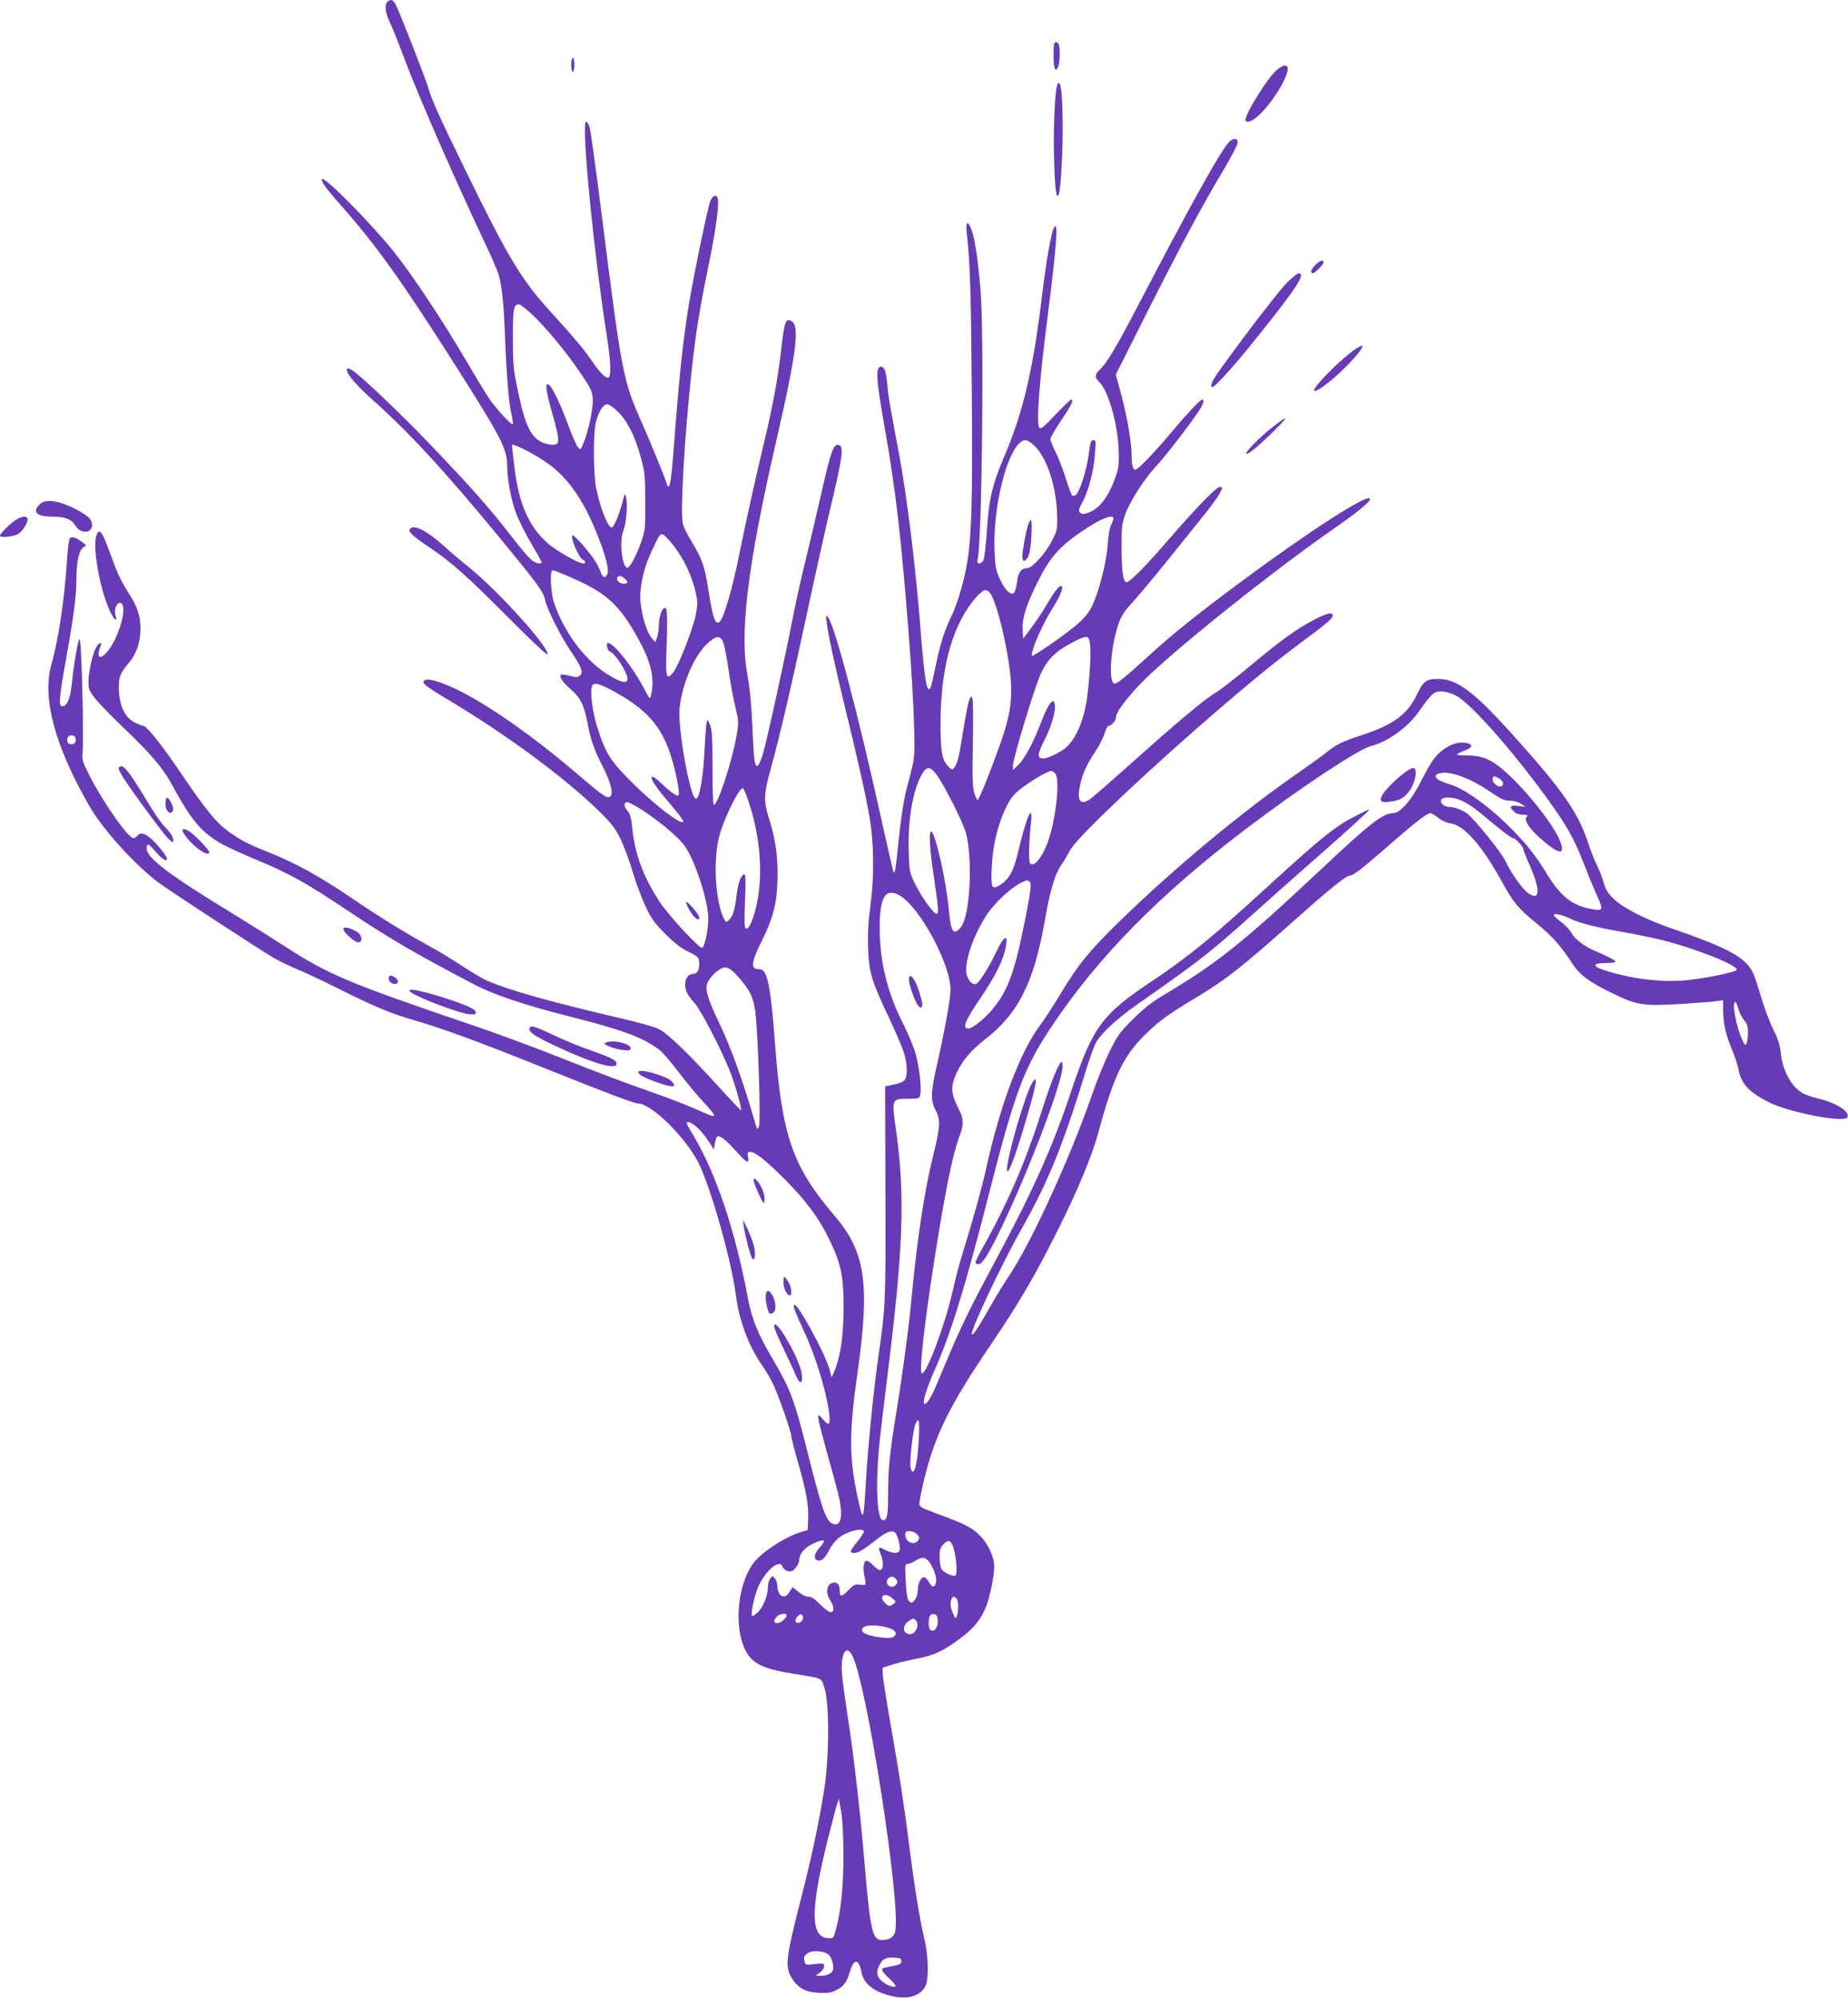 <?xml version="1.0" standalone="no"?>
<!DOCTYPE svg PUBLIC "-//W3C//DTD SVG 20010904//EN"
 "http://www.w3.org/TR/2001/REC-SVG-20010904/DTD/svg10.dtd">
<svg version="1.0" xmlns="http://www.w3.org/2000/svg"
 width="1184pt" height="1280pt" viewBox="0 0 1184 1280"
 preserveAspectRatio="xMidYMid meet">
<g transform="translate(0,1280) scale(0.1,-0.1)"
fill="#673ab7" stroke="none">
<path d="M2482 12788 c-20 -20 -14 -70 18 -136 16 -34 55 -131 86 -215 88
-236 316 -759 506 -1162 47 -99 93 -202 101 -230 22 -66 34 -184 42 -385 9
-244 24 -437 41 -509 8 -35 12 -66 10 -69 -9 -9 -112 104 -158 173 -25 39 -85
138 -133 220 -153 262 -353 564 -474 715 -154 191 -450 489 -459 462 -5 -15
27 -60 115 -159 231 -261 391 -484 740 -1033 301 -474 333 -537 333 -653 0
-83 27 -220 60 -305 17 -42 59 -126 95 -187 36 -60 65 -113 65 -117 0 -17 -40
-7 -67 16 -16 14 -67 73 -113 133 -157 202 -259 318 -546 618 -177 185 -439
434 -489 464 -13 8 -27 12 -30 9 -17 -17 43 -92 146 -185 246 -219 472 -463
826 -893 252 -307 283 -348 295 -403 13 -60 97 -228 163 -326 71 -104 83 -137
62 -158 -13 -13 -22 -14 -67 -3 -28 7 -53 10 -56 7 -13 -13 11 -48 60 -91 64
-54 89 -103 110 -217 21 -111 42 -173 100 -284 52 -103 69 -181 42 -191 -21
-8 -44 8 -205 145 -319 274 -648 497 -843 574 -80 31 -119 39 -137 28 -24 -15
-1 -34 148 -123 376 -224 757 -506 972 -718 81 -80 102 -108 137 -180 22 -47
57 -141 77 -210 20 -69 57 -167 82 -219 37 -78 59 -109 127 -176 54 -54 101
-91 141 -110 70 -34 75 -39 75 -85 0 -39 -14 -60 -41 -60 -28 0 -49 -29 -49
-66 0 -43 12 -66 63 -124 41 -48 170 -297 226 -439 32 -82 76 -239 69 -246 -1
-1 -68 69 -148 157 -193 213 -325 339 -381 366 -25 12 -133 43 -239 67 -454
106 -721 181 -864 244 -27 12 -99 55 -160 95 -61 41 -163 102 -226 136 -135
74 -311 183 -462 286 -215 147 -371 233 -548 304 -134 53 -182 79 -257 133
-80 59 -145 139 -303 372 -126 186 -221 305 -243 305 -6 0 -29 9 -52 20 -61
30 -97 100 -103 200 -5 85 6 115 64 184 48 56 74 132 74 216 0 87 -20 145 -81
238 -26 40 -61 108 -77 150 -16 42 -41 109 -56 149 -34 89 -51 107 -67 67 -28
-72 18 -340 82 -481 30 -67 54 -87 38 -31 -10 35 12 83 34 75 47 -15 -8 -218
-83 -309 -51 -62 -75 -43 -45 35 12 28 -13 19 -29 -11 -23 -44 -48 -152 -49
-213 -1 -51 2 -61 40 -111 23 -30 107 -117 188 -194 165 -157 247 -253 301
-351 125 -231 189 -310 311 -382 38 -23 145 -72 237 -110 207 -86 314 -145
576 -320 270 -181 420 -269 815 -477 125 -66 333 -136 624 -209 332 -84 468
-135 569 -214 18 -14 72 -77 120 -140 47 -62 119 -149 160 -193 41 -43 72 -82
68 -85 -7 -8 -17 -4 -153 56 -51 22 -179 70 -285 107 -106 36 -338 124 -516
195 -177 71 -449 172 -605 224 -788 268 -914 321 -1197 505 -91 58 -238 151
-328 206 -402 244 -552 357 -552 417 0 39 12 34 60 -23 38 -45 70 -64 70 -42
0 16 -56 86 -98 125 -45 40 -72 46 -92 22 -7 -8 -18 -15 -25 -15 -34 0 -192
226 -281 400 -43 83 -49 101 -45 145 9 124 -7 737 -19 730 -11 -7 -37 -159
-49 -280 -10 -101 -31 -150 -62 -150 -25 0 -21 50 25 307 49 272 66 407 66
516 0 99 16 174 41 193 l21 16 -27 21 c-35 27 -64 37 -77 24 -6 -6 -15 -73
-19 -149 -16 -245 -55 -503 -99 -658 -62 -215 21 -524 243 -910 87 -152 305
-391 453 -497 98 -70 634 -420 729 -476 39 -22 105 -54 147 -71 42 -17 158
-71 256 -120 235 -118 342 -163 487 -205 199 -58 409 -135 865 -318 379 -152
554 -218 577 -218 86 0 305 -215 389 -382 78 -156 209 -619 239 -847 21 -165
84 -331 171 -453 18 -26 47 -75 64 -109 33 -65 120 -312 120 -342 0 -9 20 -86
44 -170 51 -177 69 -277 64 -366 l-3 -64 -40 -12 c-108 -32 -264 -136 -314
-208 -97 -142 -119 -403 -46 -548 45 -89 111 -121 315 -154 188 -30 171 -22
194 -95 30 -97 29 -437 -2 -637 -36 -227 -78 -428 -159 -743 -86 -338 -93
-399 -54 -467 39 -68 90 -97 176 -101 58 -3 80 0 113 17 49 25 67 49 88 120
25 84 57 82 73 -4 13 -68 68 -117 164 -146 118 -36 210 -15 247 57 22 44 18
199 -8 304 -25 98 -62 324 -92 560 -34 272 -67 489 -121 795 -28 160 -52 310
-53 335 l-1 45 70 22 c39 12 108 28 154 37 100 18 166 48 271 127 90 66 139
128 170 211 25 68 50 194 50 249 0 62 -37 144 -88 197 -52 54 -102 79 -274
142 -104 38 -118 46 -118 66 0 12 13 78 29 146 70 294 164 483 436 883 172
253 277 433 418 715 132 263 221 478 263 630 99 368 165 503 316 646 84 80
140 120 314 224 191 115 297 199 637 502 209 187 323 278 345 278 23 0 79 44
254 197 171 149 241 203 263 203 7 0 29 -13 49 -29 22 -18 55 -33 82 -37 85
-12 202 -146 324 -368 78 -142 104 -173 229 -276 96 -78 151 -140 224 -252 47
-74 115 -124 260 -193 158 -77 196 -82 444 -67 109 7 213 15 231 19 l32 5 0
-59 c0 -87 17 -165 55 -252 18 -42 38 -103 44 -135 17 -90 66 -143 196 -209
127 -64 478 -132 500 -97 22 35 -66 93 -185 121 -30 7 -71 21 -91 30 -76 37
-135 140 -149 257 -6 58 -18 96 -49 157 -22 44 -57 136 -77 205 -20 69 -44
141 -54 160 -51 99 -157 156 -535 287 -151 52 -296 126 -353 181 -40 37 -53
59 -67 106 -9 33 -29 85 -45 115 -15 31 -40 94 -55 141 -62 189 -158 329 -454
660 -274 307 -381 389 -506 390 -78 0 -95 -13 -139 -104 -60 -125 -150 -190
-351 -256 -121 -39 -166 -61 -225 -110 -25 -20 -106 -78 -180 -130 -359 -248
-798 -613 -1149 -955 -189 -184 -264 -276 -370 -453 -45 -75 -107 -171 -138
-212 -127 -171 -254 -507 -343 -910 -32 -141 -84 -330 -154 -555 -19 -60 -48
-171 -64 -245 -48 -210 -164 -520 -195 -520 -20 0 14 312 79 725 68 434 117
676 159 788 33 89 32 114 -10 197 -42 84 -44 128 -10 207 37 83 95 153 184
222 215 166 315 363 385 763 35 195 63 292 103 352 20 28 44 70 55 92 56 120
1038 1008 1457 1317 182 135 226 171 229 190 6 29 -38 20 -128 -29 -112 -60
-207 -129 -409 -298 -91 -76 -189 -151 -217 -167 -62 -35 -260 -202 -558 -469
-120 -107 -230 -203 -244 -212 -61 -40 -84 -7 -62 91 16 75 41 129 96 213 26
38 53 92 61 119 8 27 20 49 27 49 18 0 46 33 46 54 0 34 75 133 179 237 207
206 835 707 1220 974 157 109 240 178 228 191 -25 26 -396 -214 -847 -549
-271 -202 -422 -323 -580 -468 -137 -125 -191 -169 -208 -169 -44 0 -26 249
30 399 14 37 41 76 82 120 34 36 134 156 223 266 88 110 195 243 237 295 67
82 116 156 116 175 0 3 -7 5 -15 5 -22 0 -153 -136 -325 -334 -140 -164 -251
-276 -271 -276 -23 0 -32 62 -33 210 -1 136 2 163 22 221 27 80 124 231 196
308 52 55 212 260 274 353 31 45 41 78 24 78 -12 0 -98 -92 -197 -210 -107
-128 -215 -240 -231 -240 -15 0 -24 33 -24 95 0 80 -27 239 -65 382 l-36 133
200 398 c219 434 361 699 495 921 47 80 86 155 86 168 0 30 -30 31 -57 1 -58
-64 -244 -398 -588 -1058 -135 -258 -195 -359 -239 -399 -32 -30 -33 -51 -2
-80 56 -53 115 -258 123 -426 4 -100 2 -117 -21 -184 -44 -125 -102 -201 -173
-226 -32 -11 -40 -11 -52 0 -13 12 -10 23 18 75 38 74 69 194 77 308 6 72 5
82 -9 82 -18 0 -19 -3 -36 -119 -13 -84 -53 -207 -75 -229 -8 -8 -19 -11 -25
-8 -6 4 -25 53 -42 109 -17 56 -47 132 -65 169 -19 37 -34 75 -34 85 0 10 32
64 70 121 64 94 82 132 63 132 -5 0 -50 -44 -101 -97 -76 -81 -94 -95 -103
-83 -20 28 -1 289 51 695 57 449 71 622 47 592 -20 -24 -51 -196 -82 -452 -57
-469 -120 -738 -242 -1023 -77 -181 -98 -274 -111 -488 -6 -83 -15 -161 -21
-173 -16 -29 -45 -28 -38 2 29 114 43 1448 19 1732 -17 197 -37 333 -58 384
-24 62 -38 52 -30 -21 21 -187 27 -365 32 -988 7 -740 -1 -986 -36 -1163 -23
-115 -62 -240 -95 -307 -41 -81 -75 -190 -100 -317 -14 -69 -29 -132 -34 -141
-23 -41 -39 60 -66 413 -29 366 -86 828 -135 1087 -58 306 -69 370 -75 443 -8
87 -18 115 -40 115 -37 0 -33 -74 25 -400 70 -399 104 -690 155 -1350 14 -179
28 -419 31 -535 7 -219 6 -222 -41 -395 -24 -86 -43 -212 -60 -380 -15 -151
-21 -187 -30 -179 -2 3 -38 157 -79 344 -150 676 -296 1232 -341 1290 -13 18
-14 16 -9 -30 10 -80 51 -272 115 -535 85 -347 134 -565 160 -715 29 -167 31
-384 5 -574 -13 -94 -17 -172 -14 -265 5 -157 21 -208 133 -445 40 -86 83
-184 94 -218 26 -79 28 -164 4 -186 -16 -14 -30 -19 -100 -33 l-22 -4 2 -678
c2 -704 1 -731 -43 -1038 -31 -210 -68 -583 -81 -799 -16 -277 -18 -284 -52
-129 -58 265 -58 422 -1 823 78 556 48 761 -148 990 -273 321 -338 511 -383
1111 -28 369 -49 470 -99 470 -60 0 -56 40 19 190 75 151 97 251 97 430 -1
125 -17 225 -56 350 -34 107 -33 152 10 306 61 222 129 513 229 979 53 248
119 545 146 660 93 390 100 445 54 445 -26 0 -46 -60 -100 -299 -30 -130 -76
-329 -104 -442 -28 -113 -64 -277 -81 -365 -52 -267 -170 -805 -193 -878 -12
-38 -27 -71 -33 -73 -19 -6 -25 38 -34 261 -6 136 -17 247 -30 314 -53 272 -1
703 179 1487 143 622 160 779 88 793 -25 5 -33 -25 -52 -189 -21 -182 -55
-368 -106 -579 -48 -198 -129 -562 -159 -715 -50 -254 -111 -455 -138 -455
-25 0 -36 39 -67 232 -19 125 -40 183 -103 287 -29 46 -55 100 -58 119 -16 82
13 570 57 972 26 243 50 394 110 685 47 229 69 395 56 429 -9 22 -33 10 -46
-22 -16 -39 -107 -479 -136 -655 -41 -250 -63 -463 -100 -951 -15 -196 -26
-253 -41 -211 -22 66 -104 265 -159 390 -124 280 -130 310 -260 1340 -36 286
-71 537 -77 558 -12 39 -27 49 -29 20 -12 -143 62 -862 137 -1343 29 -185 32
-280 9 -280 -20 0 -56 38 -106 112 -51 74 -109 143 -259 308 -188 205 -270
342 -541 895 -173 354 -221 460 -243 536 -17 60 -185 490 -211 540 -16 31 -33
37 -53 17z m924 -2000 c90 -84 218 -238 311 -375 70 -103 77 -118 81 -170 3
-60 -28 -207 -62 -288 -17 -40 -18 -40 -34 -19 -10 11 -39 79 -65 150 -49 133
-104 245 -125 252 -21 7 -13 -49 28 -193 43 -149 47 -188 17 -193 -36 -7 -88
9 -121 38 -49 43 -81 127 -117 301 -30 140 -33 171 -33 340 -1 190 4 219 40
219 7 0 43 -28 80 -62z m555 -628 c61 -61 109 -158 146 -295 24 -90 27 -117
27 -280 1 -172 0 -183 -27 -260 -34 -95 -74 -168 -90 -162 -34 11 -49 175 -23
238 18 44 28 164 18 209 -8 34 -8 34 -26 -35 -21 -79 -54 -155 -67 -155 -24 0
-75 129 -100 255 -18 90 -19 352 -1 421 18 68 47 114 72 114 12 0 43 -22 71
-50z m2674 -224 c77 -80 135 -264 138 -441 2 -86 0 -95 -33 -160 -38 -76 -127
-175 -157 -175 -40 0 -60 -27 -67 -89 -4 -32 -13 -64 -20 -70 -21 -18 -59 20
-91 91 -25 55 -29 78 -33 181 -12 314 99 707 199 707 13 0 39 -17 64 -44z
m-3143 -93 c135 -89 240 -233 329 -454 61 -151 84 -241 69 -270 -15 -27 -30
-20 -44 22 -7 19 -26 55 -43 80 -38 54 -122 149 -133 149 -23 0 38 -146 65
-157 19 -7 19 -23 1 -23 -30 0 -174 82 -228 130 -120 107 -184 252 -212 485
-9 72 -16 136 -16 143 0 15 121 -44 212 -105z m3641 -359 c3 -4 -2 -23 -12
-43 -12 -23 -20 -69 -24 -131 -7 -106 -52 -287 -96 -384 -20 -44 -45 -77 -90
-118 -68 -62 -301 -224 -301 -210 0 46 69 203 134 305 42 65 68 126 60 139
-10 16 -43 -22 -95 -112 -28 -47 -74 -116 -102 -153 l-52 -69 -3 57 c-4 71 21
153 89 292 82 168 143 239 294 341 112 75 179 104 198 86z m-2739 -305 c25
-48 52 -122 61 -165 16 -70 16 -83 3 -153 -19 -92 -108 -321 -144 -368 -41
-54 -50 -33 -45 110 9 242 7 302 -9 302 -19 0 -39 -57 -39 -117 -1 -26 -6 -59
-12 -75 l-11 -28 -23 28 c-30 34 -63 139 -71 226 -9 91 17 213 67 321 68 145
60 140 124 69 31 -34 75 -101 99 -150z m-713 -89 c187 -83 272 -155 369 -315
117 -195 149 -306 121 -430 -6 -29 -8 -27 -51 55 -69 130 -188 280 -224 280
-16 0 -4 -49 12 -55 33 -10 112 -134 112 -175 0 -31 -36 -25 -109 18 -154 89
-294 272 -362 471 -18 52 -27 190 -13 204 7 7 13 5 145 -53z m321 3 c25 -22
23 -33 -6 -33 -26 0 -51 24 -41 40 9 15 26 12 47 -7z m2343 -95 c47 -68 122
-393 132 -571 7 -133 -9 -225 -68 -392 -62 -175 -136 -360 -145 -360 -5 0 -14
20 -22 45 -11 35 -13 102 -9 315 3 149 2 279 -3 290 -7 18 -9 18 -20 -10 -7
-16 -23 -100 -37 -185 -28 -178 -37 -218 -57 -245 -14 -19 -15 -19 -35 -1 -46
41 -56 97 -55 296 2 361 84 637 237 803 40 43 59 46 82 15z m-1709 -320 c7
-21 22 -101 33 -178 11 -78 30 -182 43 -232 21 -89 22 -93 6 -187 -29 -166
-126 -457 -146 -437 -4 4 -7 112 -7 239 0 191 -3 239 -16 272 -16 38 -17 39
-22 15 -3 -14 -8 -84 -12 -156 -8 -191 -34 -339 -58 -331 -37 12 -116 455
-103 580 16 154 92 332 175 411 62 57 88 58 107 4z m2349 -15 c7 -69 -10 -297
-30 -392 -25 -121 -71 -214 -129 -264 -35 -29 -114 -67 -141 -67 -42 0 -40 26
9 123 47 92 75 198 62 232 -6 17 -7 17 -26 0 -11 -10 -36 -61 -56 -114 -51
-134 -108 -242 -149 -281 l-35 -34 0 29 c0 46 139 503 179 590 44 93 95 143
204 200 96 49 104 48 112 -22z m-3068 -284 c220 -117 320 -227 382 -424 32
-98 59 -241 48 -251 -9 -9 -48 18 -109 76 -92 87 -82 33 14 -81 95 -112 131
-159 125 -165 -20 -20 -220 139 -362 287 -106 110 -134 156 -182 299 -35 103
-55 245 -40 284 10 25 40 19 124 -25z m5410 -35 c89 -44 353 -340 580 -652
128 -176 180 -267 239 -422 29 -74 68 -170 88 -213 41 -91 38 -96 -50 -79
-122 25 -193 86 -294 256 -128 215 -436 491 -602 541 -89 26 -116 57 -63 71
66 16 194 -31 323 -119 68 -47 90 -57 125 -57 25 0 54 -8 72 -20 l30 -20 -47
6 c-53 7 -61 -3 -28 -36 13 -13 33 -20 56 -20 31 0 35 -2 24 -15 -16 -20 15
-70 83 -131 121 -109 168 -119 134 -27 -40 108 -235 352 -375 468 -77 64 -134
85 -230 85 -71 0 -73 6 -10 30 48 18 58 35 26 46 -66 21 -148 -13 -213 -88
-20 -24 -59 -90 -87 -147 -60 -122 -136 -211 -181 -211 -66 0 -147 -63 -462
-359 -498 -468 -669 -605 -1017 -811 -65 -38 -122 -84 -189 -150 -87 -86 -100
-106 -151 -210 -31 -63 -80 -182 -108 -265 -142 -410 -391 -955 -534 -1168
-36 -54 -95 -150 -131 -215 -70 -123 -101 -170 -108 -162 -15 15 188 446 318
676 173 306 267 538 420 1039 20 66 47 138 60 160 33 57 133 149 255 235 288
202 354 250 463 337 65 52 191 161 280 242 89 80 236 211 327 291 171 149 353
312 405 363 29 28 28 28 -50 -11 -149 -74 -221 -132 -610 -487 -324 -297 -489
-431 -705 -575 -332 -221 -387 -295 -530 -721 -122 -365 -246 -638 -510 -1129
-136 -252 -209 -405 -300 -624 -72 -176 -93 -217 -116 -237 -34 -28 -9 71 54
212 104 234 199 543 347 1125 165 650 226 813 402 1076 297 446 690 845 1243
1265 352 267 724 513 804 533 107 26 238 121 312 228 76 109 92 122 139 122
24 0 62 -11 92 -26z m-8842 -284 c0 -18 -6 -26 -23 -28 -13 -2 -25 3 -28 12
-10 26 4 48 28 44 17 -2 23 -10 23 -28z m5527 -240 c46 -68 152 -278 173 -345
25 -75 35 -234 25 -375 -10 -138 -29 -214 -60 -248 -43 -46 -58 -21 -71 119
-16 186 -90 509 -114 501 -15 -4 -7 -129 21 -309 29 -194 30 -228 9 -216 -27
16 -97 116 -134 193 -35 74 -36 77 -39 220 -5 202 29 389 90 488 29 47 55 40
100 -28z m749 24 c33 -40 3 -302 -50 -446 -38 -99 -90 -159 -112 -128 -10 15
-7 138 7 263 4 35 3 57 -3 57 -13 0 -44 -98 -80 -249 -29 -125 -60 -178 -122
-215 -47 -27 -53 -13 -47 119 5 135 41 280 93 385 32 63 49 83 106 126 68 51
161 104 183 104 6 0 18 -7 25 -16z m2869 -64 c0 -26 -31 -26 -55 0 -9 10 -15
26 -11 35 5 14 8 14 36 0 18 -9 30 -23 30 -35z m-4837 -107 c93 -269 102 -564
26 -769 -13 -34 -26 -54 -36 -54 -14 0 -15 19 -10 176 6 139 4 175 -5 172 -22
-7 -40 -58 -49 -136 -10 -91 -24 -134 -49 -157 -18 -16 -19 -15 -33 12 -54
105 -69 377 -28 528 30 113 125 305 150 305 4 0 20 -35 34 -77z m4583 -8 c27
-14 74 -45 104 -70 152 -127 202 -165 215 -165 14 0 65 -55 65 -71 0 -6 20
-57 45 -113 50 -115 60 -186 26 -186 -10 0 -30 9 -45 21 -37 29 -111 136 -140
201 -24 53 -196 267 -247 306 -28 22 -83 42 -114 42 -31 0 -59 24 -52 44 10
25 84 21 143 -9z m-5260 -56 c109 -72 218 -162 264 -220 62 -78 146 -320 157
-452 6 -63 -16 -187 -37 -210 -12 -13 -217 207 -276 298 -103 159 -156 301
-173 468 -7 68 -14 93 -30 111 -26 28 -27 56 -2 56 10 0 54 -23 97 -51z m2484
-463 c9 -12 3 -60 -30 -228 -69 -348 -112 -467 -214 -588 -52 -61 -126 -120
-152 -120 -42 0 -22 49 81 200 90 133 140 232 157 312 21 102 -9 87 -64 -31
-39 -84 -105 -188 -124 -195 -28 -11 -64 38 -64 86 0 95 58 247 139 367 46 67
140 155 202 189 50 26 53 26 69 8z m-842 -80 c129 -67 332 -439 332 -608 0
-55 -38 -265 -84 -468 -44 -189 -45 -242 -10 -307 31 -59 29 -102 -21 -303
-54 -221 -100 -527 -135 -900 -18 -192 -57 -483 -95 -715 -45 -277 -55 -376
-55 -543 0 -133 -6 -162 -33 -162 -39 0 -49 233 -22 498 9 81 31 271 50 422
103 824 115 1159 55 1585 -28 194 -27 195 75 195 72 0 75 1 81 26 9 37 -4 162
-27 252 -10 42 -46 129 -78 193 -104 203 -154 401 -155 619 -1 199 34 261 122
216z m4312 -156 c50 -24 174 -56 320 -80 69 -12 181 -35 250 -51 215 -53 497
-164 487 -193 -5 -14 -184 -52 -317 -66 -148 -16 -338 5 -507 56 -109 32 -109
54 -2 54 27 0 49 4 49 9 0 8 -54 37 -130 68 -69 29 -131 76 -150 113 -11 21
-42 54 -70 74 -28 20 -48 41 -45 45 6 11 65 -4 115 -29z m-5326 -385 c63 -74
82 -114 95 -206 17 -123 36 -699 24 -734 -10 -29 -11 -28 -32 45 -67 232 -146
453 -215 598 -83 175 -100 230 -85 271 13 32 45 68 83 92 39 23 64 11 130 -66z
m6394 -189 c6 -24 23 -57 37 -74 20 -23 25 -40 24 -78 0 -27 -4 -58 -9 -69 -7
-17 -11 -14 -29 26 -39 88 -67 239 -43 239 4 0 13 -20 20 -44z m-6673 -758
c20 -17 53 -57 73 -87 l36 -56 6 38 c4 20 9 40 13 43 14 14 52 -13 113 -81 80
-89 95 -97 87 -49 -5 29 -3 34 14 34 31 0 98 -53 219 -174 135 -135 220 -249
284 -381 79 -161 95 -237 95 -445 -1 -182 -20 -313 -60 -407 l-17 -38 -14 53
c-24 92 -198 412 -223 412 -14 0 1 -43 56 -160 72 -151 142 -373 163 -518 13
-92 4 -105 -37 -56 -45 53 -43 38 18 -185 83 -300 89 -323 95 -378 11 -87 -11
-127 -57 -103 -39 21 -68 107 -160 475 -77 307 -107 388 -209 561 -108 184
-142 267 -170 415 -81 431 -204 796 -354 1045 -20 32 -36 62 -36 67 0 17 32 5
65 -25z m1422 -1995 c-7 -166 -35 -261 -53 -187 -7 29 11 209 27 267 5 20 15
37 21 37 8 0 9 -35 5 -117z m-352 -593 c3 -5 -15 -34 -40 -65 -51 -63 -55 -75
-21 -75 25 0 62 23 146 89 58 46 94 59 114 42 17 -15 38 -94 30 -115 -8 -22
-47 -20 -94 4 -45 23 -46 22 -24 -37 17 -45 13 -93 -9 -93 -7 0 -26 14 -42 30
-16 17 -35 30 -42 30 -19 0 -26 -43 -15 -97 6 -26 9 -51 6 -55 -2 -3 -19 -4
-37 -1 -29 4 -38 0 -72 -36 -41 -43 -55 -44 -55 -6 0 38 -11 55 -34 55 -48 0
-62 -61 -26 -115 25 -38 26 -75 2 -75 -10 0 -40 23 -67 50 -35 36 -57 50 -77
50 -16 0 -41 12 -63 31 -20 18 -37 30 -38 28 -2 -2 -11 -16 -20 -31 -32 -51
-77 -24 -77 46 0 12 -7 31 -15 42 -15 19 -15 19 -30 0 -8 -11 -15 -34 -15 -51
0 -57 -28 -129 -64 -164 -18 -18 -36 -29 -38 -24 -11 18 22 155 48 204 56 104
133 160 149 109 3 -11 18 -23 32 -26 21 -6 31 -1 50 20 13 15 23 36 23 47 0
39 30 79 80 104 48 24 80 32 80 19 0 -4 -13 -22 -30 -41 -33 -37 -39 -70 -14
-80 24 -9 46 8 72 58 29 54 58 86 97 106 58 31 119 41 130 23z m341 -21 c14
-15 16 -24 8 -37 -25 -38 -84 -14 -84 35 0 19 5 23 28 23 16 0 37 -9 48 -21z
m232 -85 c19 -55 27 -169 14 -178 -16 -10 -79 19 -91 42 -6 12 -11 46 -11 77
0 46 4 60 25 81 32 32 47 27 63 -22z m-135 -124 c18 -36 27 -67 25 -90 -4 -44
-25 -46 -48 -5 -9 17 -23 30 -31 30 -19 0 -39 -43 -39 -86 0 -21 -8 -47 -19
-60 -18 -22 -21 -23 -36 -8 -12 12 -18 43 -22 127 -6 105 -5 112 13 112 10 0
33 9 49 20 49 33 76 23 108 -40z m-229 -82 c8 -14 7 -21 -6 -34 -30 -30 -75 9
-48 42 16 18 39 15 54 -8z m-25 -120 c23 -20 23 -22 5 -35 -24 -17 -30 -17
-54 7 -45 45 2 72 49 28z m409 0 c14 -14 15 -83 2 -113 -7 -18 -10 -16 -24 17
-17 40 -20 66 -10 92 7 19 16 20 32 4z m-1088 -108 c0 -17 -39 -50 -60 -50
-24 0 -26 17 -3 42 17 19 63 25 63 8z m105 -15 c0 -23 -31 -43 -45 -29 -7 7
-5 17 6 32 18 26 39 24 39 -3z m863 -15 c3 -42 -18 -76 -42 -67 -10 4 -16 18
-16 41 0 50 9 68 34 64 16 -2 22 -11 24 -38z m-140 -2 c26 -26 0 -88 -38 -88
-44 0 -52 49 -14 79 31 24 36 25 52 9z m-161 -53 c37 -16 43 -39 13 -55 -22
-12 -131 2 -175 22 -31 14 -29 39 5 50 33 9 115 1 157 -17z m-243 -180 c93
-196 307 -1574 272 -1757 -7 -39 -36 -58 -86 -58 -60 0 -74 58 -110 480 -26
313 -64 648 -96 865 -49 328 -55 380 -50 433 8 86 39 103 70 37z m-60 -1270
c0 -204 -17 -368 -50 -483 -15 -53 -15 -53 -51 -50 -111 9 -111 181 -2 623 28
110 55 216 62 235 l11 35 15 -80 c9 -53 14 -148 15 -280z m-92 -642 c11 -11
22 -38 25 -60 4 -34 2 -43 -18 -57 -13 -9 -39 -16 -59 -16 l-35 1 28 20 c15
11 27 30 27 41 0 19 -4 20 -60 14 -59 -7 -59 -7 -66 20 -6 22 -2 31 17 47 31
25 111 19 141 -10z m463 -38 c0 -20 -10 -24 -102 -41 -34 -6 -28 -21 24 -70
26 -23 44 -46 41 -50 -12 -11 -55 5 -87 32 -35 29 -39 59 -16 104 20 40 42 50
95 47 38 -2 45 -5 45 -22z"/>
<path d="M6589 9443 c-13 -33 -38 -167 -39 -205 0 -40 17 -43 36 -6 12 22 19
66 22 136 5 104 0 123 -19 75z"/>
<path d="M8968 7825 c-76 -64 -129 -130 -121 -152 5 -12 17 -14 55 -10 67 8
97 25 131 74 38 54 51 143 20 143 -10 0 -49 -25 -85 -55z"/>
<path d="M6793 5988 c-21 -25 -69 -149 -123 -320 -96 -302 -210 -568 -361
-839 -33 -58 -59 -111 -59 -117 0 -7 9 -12 19 -12 25 0 64 63 145 230 188 392
404 965 394 1047 -3 22 -5 24 -15 11z"/>
<path d="M6612 5860 c-44 -70 -167 -497 -160 -557 5 -42 57 98 129 346 63 216
71 274 31 211z"/>
<path d="M4418 6968 c28 -51 62 -75 62 -46 0 17 -68 98 -82 98 -5 0 3 -24 20
-52z"/>
<path d="M5825 6539 c-13 -34 54 -207 75 -194 14 9 13 25 -10 98 -24 76 -55
122 -65 96z"/>
<path d="M4840 5199 c11 -28 28 -65 37 -82 16 -30 18 -31 21 -9 5 29 -14 84
-39 116 -32 41 -40 30 -19 -25z"/>
<path d="M4766 4940 c9 -64 43 -193 54 -204 17 -17 23 24 11 77 -7 29 -25 79
-41 112 l-30 60 6 -45z"/>
<path d="M5020 4582 c0 -37 22 -82 41 -82 16 0 10 54 -11 88 -11 17 -22 32
-25 32 -3 0 -5 -17 -5 -38z"/>
<path d="M4907 4508 c-7 -26 11 -115 24 -124 6 -3 17 0 25 7 20 16 14 78 -10
114 -20 31 -32 32 -39 3z"/>
<path d="M4960 4302 c0 -11 26 -74 58 -139 31 -65 67 -142 79 -171 26 -65 48
-62 40 4 -10 93 -177 381 -177 306z"/>
<path d="M6750 12446 c0 -87 13 -117 30 -71 11 29 13 114 4 139 -3 9 -12 16
-20 16 -11 0 -14 -19 -14 -84z"/>
<path d="M3660 12385 c0 -25 5 -45 10 -45 6 0 10 20 10 45 0 25 -4 45 -10 45
-5 0 -10 -20 -10 -45z"/>
<path d="M8183 12354 c-55 -43 -202 -277 -203 -321 0 -26 42 -12 86 29 83 77
184 238 184 296 0 30 -26 29 -67 -4z"/>
<path d="M6776 12262 c-16 -26 -28 -263 -23 -462 5 -206 15 -287 30 -246 15
38 29 316 25 493 -3 175 -14 244 -32 215z"/>
<path d="M8427 11102 c-28 -29 -35 -52 -16 -52 14 0 69 55 69 69 0 20 -26 11
-53 -17z"/>
<path d="M8256 10999 c-48 -44 -235 -285 -434 -560 -57 -79 -75 -119 -53 -119
13 0 125 122 221 240 268 330 359 458 344 482 -10 15 -22 8 -78 -43z"/>
<path d="M8685 10564 c-93 -63 -265 -235 -265 -265 0 -21 85 39 169 118 83 78
149 158 139 168 -3 3 -22 -7 -43 -21z"/>
<path d="M8145 10057 c-79 -63 -170 -156 -160 -165 2 -3 21 8 42 24 55 41 220
203 208 204 -6 0 -46 -28 -90 -63z"/>
<path d="M252 9567 c-46 -49 -16 -77 81 -77 82 0 125 -16 149 -56 44 -74 139
-40 98 36 -13 24 -91 72 -163 98 -78 30 -137 29 -165 -1z"/>
<path d="M97 9466 c-38 -26 -96 -85 -97 -98 0 -16 86 -7 116 11 32 19 70 84
59 101 -10 17 -40 11 -78 -14z"/>
<path d="M2625 9409 c-10 -16 22 -46 120 -112 146 -97 245 -186 509 -451 146
-147 251 -246 253 -238 15 41 -313 404 -502 557 -49 39 -121 100 -159 135
-114 103 -199 145 -221 109z"/>
<path d="M760 7877 c0 -7 13 -33 29 -58 55 -88 259 -364 290 -393 28 -26 31
-28 31 -10 0 23 -14 45 -62 95 -18 19 -64 87 -102 150 -103 170 -146 229 -167
229 -11 0 -19 -6 -19 -13z"/>
<path d="M1060 7651 c0 -39 20 -68 40 -56 14 9 13 31 -5 65 -21 41 -35 37 -35
-9z"/>
<path d="M1170 7476 c0 -7 18 -34 40 -59 57 -64 130 -107 130 -76 0 15 -101
119 -132 135 -34 17 -38 17 -38 0z"/>
<path d="M2200 6847 c0 -21 78 -89 98 -85 29 6 21 50 -13 69 -46 27 -85 34
-85 16z"/>
<path d="M2490 6530 c0 -21 27 -40 48 -33 17 7 15 24 -5 39 -26 19 -43 17 -43
-6z"/>
<path d="M2625 6450 c19 -31 332 -150 394 -150 25 0 32 4 29 17 -4 20 -77 51
-232 99 -130 40 -203 53 -191 34z"/>
<path d="M3393 6213 c-9 -23 26 -48 152 -108 240 -114 405 -164 405 -121 0 23
-31 39 -165 86 -66 23 -163 62 -215 87 -143 68 -169 76 -177 56z"/>
<path d="M3885 6121 c-18 -8 -16 -11 20 -26 22 -10 61 -20 88 -23 39 -4 47 -2
47 12 0 29 -112 56 -155 37z"/>
<path d="M4090 5931 c0 -17 38 -37 132 -70 90 -31 116 -28 83 9 -33 37 -215
88 -215 61z"/>
</g>
</svg>
